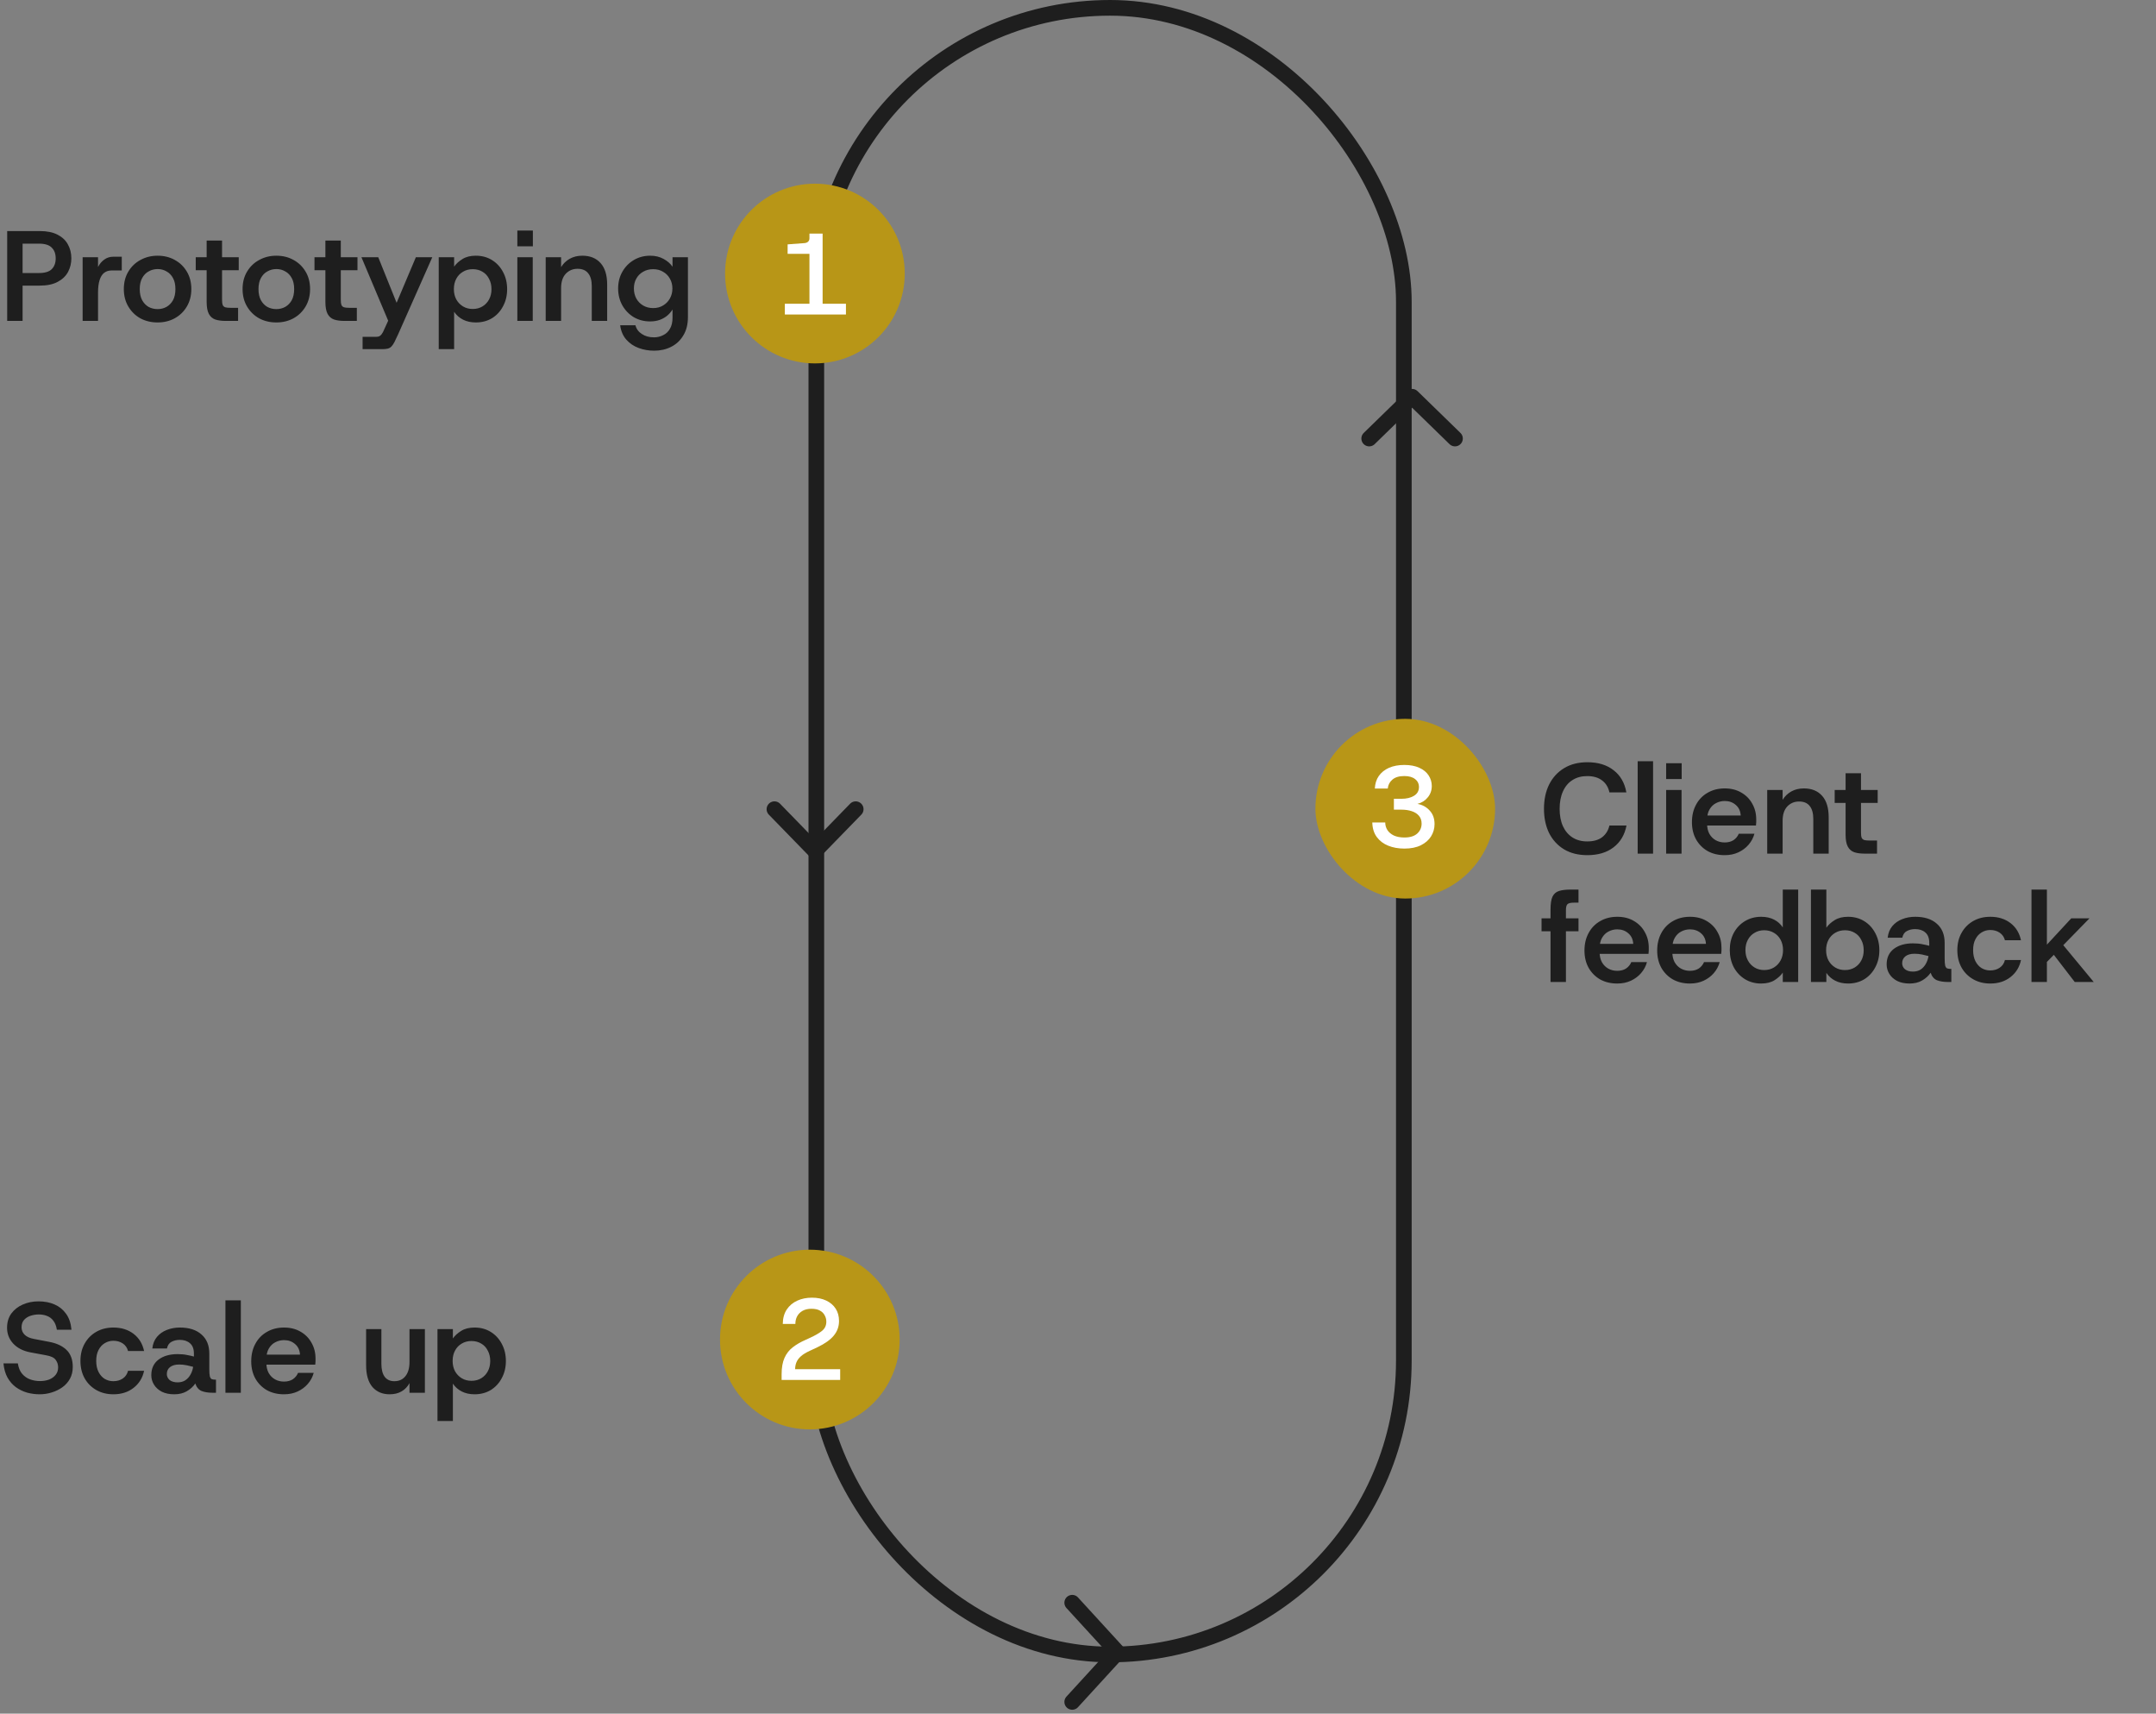 <svg width="336" height="267" viewBox="0 0 336 267" fill="none" xmlns="http://www.w3.org/2000/svg">
<rect x="0" y="0" width="336" height="267" fill="#808080" stroke="none"/>
<path d="M1.12 50V36H6.2C7.32 36 8.24 36.187 8.96 36.56C9.693 36.933 10.233 37.44 10.58 38.08C10.94 38.72 11.12 39.447 11.12 40.26C11.12 41.02 10.947 41.727 10.6 42.38C10.253 43.02 9.713 43.533 8.98 43.92C8.26 44.307 7.333 44.5 6.2 44.5H3.52V50H1.12ZM3.52 42.54H6.06C6.993 42.54 7.66 42.34 8.06 41.94C8.473 41.527 8.68 40.967 8.68 40.26C8.68 39.54 8.473 38.98 8.06 38.58C7.66 38.167 6.993 37.96 6.06 37.96H3.52V42.54ZM12.877 50V40.08H15.277V41.6C15.531 41.107 15.857 40.72 16.257 40.44C16.657 40.147 17.117 40 17.637 40H18.977V42.14H17.397C16.931 42.14 16.537 42.267 16.217 42.52C15.911 42.76 15.677 43.14 15.517 43.66C15.357 44.167 15.277 44.807 15.277 45.58V50H12.877ZM24.558 50.24C23.572 50.24 22.678 50.027 21.878 49.6C21.092 49.16 20.465 48.547 19.998 47.76C19.532 46.973 19.298 46.067 19.298 45.04C19.298 44 19.532 43.093 19.998 42.32C20.465 41.533 21.098 40.927 21.898 40.5C22.698 40.06 23.585 39.84 24.558 39.84C25.558 39.84 26.452 40.06 27.238 40.5C28.025 40.927 28.652 41.533 29.118 42.32C29.585 43.093 29.818 44 29.818 45.04C29.818 46.067 29.585 46.973 29.118 47.76C28.652 48.547 28.018 49.16 27.218 49.6C26.432 50.027 25.545 50.24 24.558 50.24ZM24.558 48.16C25.065 48.16 25.525 48.047 25.938 47.82C26.365 47.58 26.705 47.233 26.958 46.78C27.212 46.313 27.338 45.733 27.338 45.04C27.338 44.347 27.212 43.773 26.958 43.32C26.705 42.853 26.365 42.507 25.938 42.28C25.525 42.04 25.072 41.92 24.578 41.92C24.072 41.92 23.605 42.04 23.178 42.28C22.752 42.507 22.412 42.853 22.158 43.32C21.905 43.773 21.778 44.347 21.778 45.04C21.778 45.733 21.905 46.313 22.158 46.78C22.412 47.233 22.745 47.58 23.158 47.82C23.585 48.047 24.052 48.16 24.558 48.16ZM35.165 50C34.525 50 33.985 49.927 33.545 49.78C33.105 49.62 32.772 49.327 32.545 48.9C32.319 48.473 32.205 47.853 32.205 47.04V42.1H30.505V40.08H32.205V37.48H34.605V40.08H37.205V42.1H34.605V46.72C34.605 47.08 34.639 47.347 34.705 47.52C34.785 47.693 34.919 47.813 35.105 47.88C35.292 47.933 35.565 47.96 35.925 47.96H37.105V50H35.165ZM43.064 50.24C42.077 50.24 41.184 50.027 40.384 49.6C39.597 49.16 38.971 48.547 38.504 47.76C38.037 46.973 37.804 46.067 37.804 45.04C37.804 44 38.037 43.093 38.504 42.32C38.971 41.533 39.604 40.927 40.404 40.5C41.204 40.06 42.091 39.84 43.064 39.84C44.064 39.84 44.957 40.06 45.744 40.5C46.531 40.927 47.157 41.533 47.624 42.32C48.091 43.093 48.324 44 48.324 45.04C48.324 46.067 48.091 46.973 47.624 47.76C47.157 48.547 46.524 49.16 45.724 49.6C44.937 50.027 44.051 50.24 43.064 50.24ZM43.064 48.16C43.571 48.16 44.031 48.047 44.444 47.82C44.871 47.58 45.211 47.233 45.464 46.78C45.717 46.313 45.844 45.733 45.844 45.04C45.844 44.347 45.717 43.773 45.464 43.32C45.211 42.853 44.871 42.507 44.444 42.28C44.031 42.04 43.577 41.92 43.084 41.92C42.577 41.92 42.111 42.04 41.684 42.28C41.257 42.507 40.917 42.853 40.664 43.32C40.411 43.773 40.284 44.347 40.284 45.04C40.284 45.733 40.411 46.313 40.664 46.78C40.917 47.233 41.251 47.58 41.664 47.82C42.091 48.047 42.557 48.16 43.064 48.16ZM53.671 50C53.031 50 52.491 49.927 52.051 49.78C51.611 49.62 51.277 49.327 51.051 48.9C50.824 48.473 50.711 47.853 50.711 47.04V42.1H49.011V40.08H50.711V37.48H53.111V40.08H55.711V42.1H53.111V46.72C53.111 47.08 53.144 47.347 53.211 47.52C53.291 47.693 53.424 47.813 53.611 47.88C53.797 47.933 54.071 47.96 54.431 47.96H55.611V50H53.671ZM56.509 54.4V52.48H58.609C58.809 52.48 58.969 52.453 59.089 52.4C59.223 52.347 59.349 52.24 59.469 52.08C59.603 51.92 59.743 51.66 59.889 51.3L60.809 49.28L60.669 50.38L56.329 40.08H58.949L61.809 47.18L64.809 40.08H67.369L62.049 52.08C61.823 52.587 61.629 52.993 61.469 53.3C61.309 53.607 61.149 53.84 60.989 54C60.829 54.16 60.636 54.267 60.409 54.32C60.196 54.373 59.929 54.4 59.609 54.4H56.509ZM68.374 54.4V40.08H70.774V41.54C71.094 41.087 71.528 40.693 72.074 40.36C72.621 40.013 73.314 39.84 74.154 39.84C75.101 39.84 75.941 40.067 76.674 40.52C77.408 40.973 77.981 41.593 78.394 42.38C78.821 43.167 79.034 44.06 79.034 45.06C79.034 46.047 78.821 46.933 78.394 47.72C77.981 48.507 77.408 49.127 76.674 49.58C75.941 50.02 75.101 50.24 74.154 50.24C73.394 50.24 72.728 50.093 72.154 49.8C71.581 49.507 71.121 49.1 70.774 48.58V54.4H68.374ZM73.674 48.14C74.248 48.14 74.754 48.007 75.194 47.74C75.634 47.473 75.974 47.113 76.214 46.66C76.468 46.193 76.594 45.66 76.594 45.06C76.594 44.447 76.468 43.907 76.214 43.44C75.974 42.96 75.634 42.593 75.194 42.34C74.754 42.073 74.248 41.94 73.674 41.94C73.101 41.94 72.594 42.073 72.154 42.34C71.714 42.593 71.368 42.953 71.114 43.42C70.861 43.887 70.734 44.427 70.734 45.04C70.734 45.653 70.861 46.193 71.114 46.66C71.368 47.113 71.714 47.473 72.154 47.74C72.594 48.007 73.101 48.14 73.674 48.14ZM80.626 50V40.08H83.025V50H80.626ZM80.626 38.38V35.92H83.046V38.38H80.626ZM85.044 50V40.08H87.444V41.62C87.777 41.073 88.224 40.64 88.784 40.32C89.357 40 90.01 39.84 90.744 39.84C91.97 39.84 92.924 40.227 93.604 41C94.284 41.76 94.624 42.88 94.624 44.36V50H92.224V44.6C92.224 43.707 92.037 43.033 91.664 42.58C91.304 42.113 90.75 41.88 90.004 41.88C89.27 41.88 88.657 42.14 88.164 42.66C87.684 43.18 87.444 43.92 87.444 44.88V50H85.044ZM101.95 54.64C101.097 54.64 100.29 54.5 99.531 54.22C98.77 53.94 98.13 53.507 97.611 52.92C97.091 52.333 96.77 51.587 96.65 50.68H99.031C99.177 51.253 99.51 51.707 100.03 52.04C100.55 52.387 101.177 52.56 101.91 52.56C102.43 52.56 102.91 52.447 103.35 52.22C103.804 52.007 104.157 51.673 104.41 51.22C104.677 50.767 104.81 50.193 104.81 49.5V48.22C104.61 48.553 104.35 48.86 104.03 49.14C103.71 49.42 103.324 49.647 102.87 49.82C102.417 49.993 101.897 50.08 101.31 50.08C100.377 50.08 99.531 49.86 98.77 49.42C98.024 48.967 97.43 48.353 96.99 47.58C96.55 46.793 96.331 45.913 96.331 44.94C96.331 43.98 96.55 43.113 96.99 42.34C97.43 41.567 98.024 40.96 98.77 40.52C99.531 40.067 100.384 39.84 101.33 39.84C102.117 39.84 102.81 40.007 103.41 40.34C104.01 40.66 104.477 41.067 104.81 41.56V40.08H107.21V49.4C107.21 50.533 106.97 51.487 106.49 52.26C106.024 53.047 105.39 53.64 104.59 54.04C103.804 54.44 102.924 54.64 101.95 54.64ZM101.79 48C102.377 48 102.89 47.867 103.33 47.6C103.784 47.333 104.137 46.973 104.39 46.52C104.657 46.053 104.79 45.533 104.79 44.96C104.79 44.373 104.657 43.853 104.39 43.4C104.137 42.947 103.784 42.593 103.33 42.34C102.89 42.073 102.377 41.94 101.79 41.94C101.204 41.94 100.684 42.073 100.23 42.34C99.777 42.593 99.424 42.947 99.171 43.4C98.917 43.84 98.79 44.353 98.79 44.94C98.79 45.527 98.917 46.053 99.171 46.52C99.424 46.973 99.777 47.333 100.23 47.6C100.684 47.867 101.204 48 101.79 48Z" fill="#1E1E1E"/>
<path d="M6.18 217.24C5.513 217.24 4.86 217.153 4.22 216.98C3.58 216.793 2.993 216.507 2.46 216.12C1.94 215.733 1.507 215.233 1.16 214.62C0.827 214.007 0.62 213.273 0.54 212.42H2.78C2.887 213.113 3.113 213.66 3.46 214.06C3.807 214.46 4.22 214.747 4.7 214.92C5.193 215.093 5.7 215.18 6.22 215.18C6.753 215.18 7.233 215.1 7.66 214.94C8.087 214.767 8.427 214.52 8.68 214.2C8.933 213.88 9.06 213.493 9.06 213.04C9.06 212.6 8.933 212.213 8.68 211.88C8.44 211.533 7.94 211.293 7.18 211.16L4.7 210.7C3.593 210.487 2.713 210.033 2.06 209.34C1.42 208.647 1.1 207.827 1.1 206.88C1.1 206.013 1.32 205.273 1.76 204.66C2.213 204.047 2.807 203.58 3.54 203.26C4.287 202.927 5.107 202.76 6 202.76C6.933 202.76 7.767 202.92 8.5 203.24C9.233 203.56 9.833 204.047 10.3 204.7C10.767 205.34 11.047 206.167 11.14 207.18H8.86C8.767 206.58 8.58 206.107 8.3 205.76C8.033 205.413 7.7 205.167 7.3 205.02C6.913 204.873 6.493 204.8 6.04 204.8C5.627 204.8 5.207 204.867 4.78 205C4.367 205.133 4.027 205.347 3.76 205.64C3.493 205.933 3.36 206.327 3.36 206.82C3.36 207.26 3.52 207.64 3.84 207.96C4.16 208.28 4.653 208.5 5.32 208.62L7.62 209.06C8.793 209.273 9.707 209.693 10.36 210.32C11.013 210.947 11.34 211.833 11.34 212.98C11.34 213.673 11.193 214.287 10.9 214.82C10.607 215.353 10.207 215.8 9.7 216.16C9.207 216.507 8.653 216.773 8.04 216.96C7.44 217.147 6.82 217.24 6.18 217.24ZM17.675 217.24C16.675 217.24 15.789 217.02 15.015 216.58C14.242 216.14 13.636 215.533 13.195 214.76C12.755 213.973 12.536 213.067 12.536 212.04C12.536 211.013 12.755 210.113 13.195 209.34C13.636 208.553 14.242 207.94 15.015 207.5C15.789 207.06 16.675 206.84 17.675 206.84C18.916 206.84 19.962 207.167 20.816 207.82C21.669 208.473 22.215 209.367 22.456 210.5H19.956C19.822 209.993 19.549 209.6 19.136 209.32C18.722 209.04 18.229 208.9 17.655 208.9C17.175 208.9 16.729 209.027 16.316 209.28C15.915 209.52 15.595 209.873 15.355 210.34C15.116 210.793 14.995 211.36 14.995 212.04C14.995 212.707 15.116 213.28 15.355 213.76C15.595 214.227 15.915 214.587 16.316 214.84C16.729 215.08 17.175 215.2 17.655 215.2C18.229 215.2 18.722 215.06 19.136 214.78C19.549 214.5 19.822 214.1 19.956 213.58H22.456C22.229 214.673 21.682 215.56 20.816 216.24C19.962 216.907 18.916 217.24 17.675 217.24ZM27.16 217.24C26.399 217.24 25.753 217.107 25.22 216.84C24.686 216.56 24.279 216.193 24 215.74C23.72 215.287 23.579 214.793 23.579 214.26C23.579 213.22 23.953 212.413 24.7 211.84C25.459 211.267 26.453 210.98 27.68 210.98C28.239 210.98 28.733 211.027 29.16 211.12C29.599 211.2 29.953 211.28 30.22 211.36V210.9C30.22 210.167 30.013 209.627 29.599 209.28C29.2 208.933 28.673 208.76 28.02 208.76C27.54 208.76 27.113 208.86 26.739 209.06C26.366 209.247 26.126 209.593 26.02 210.1H23.739C23.82 209.38 24.059 208.78 24.459 208.3C24.86 207.82 25.366 207.46 25.98 207.22C26.606 206.967 27.286 206.84 28.02 206.84C29.473 206.84 30.599 207.2 31.399 207.92C32.213 208.627 32.62 209.62 32.62 210.9V213.32C32.62 213.827 32.646 214.2 32.7 214.44C32.766 214.667 32.866 214.813 32.999 214.88C33.146 214.933 33.333 214.96 33.559 214.96H33.66V217H33.12C32.44 217 31.866 216.907 31.399 216.72C30.946 216.52 30.626 216.133 30.439 215.56C30.106 216.04 29.666 216.44 29.119 216.76C28.573 217.08 27.919 217.24 27.16 217.24ZM27.68 215.38C28.146 215.38 28.546 215.273 28.88 215.06C29.213 214.833 29.48 214.54 29.68 214.18C29.893 213.807 30.033 213.4 30.099 212.96C29.82 212.88 29.486 212.8 29.099 212.72C28.713 212.64 28.32 212.6 27.919 212.6C27.32 212.6 26.846 212.733 26.5 213C26.166 213.267 26 213.627 26 214.08C26 214.453 26.146 214.767 26.439 215.02C26.746 215.26 27.16 215.38 27.68 215.38ZM35.133 217V202.6H37.533V217H35.133ZM44.252 217.24C43.252 217.24 42.365 217.027 41.592 216.6C40.832 216.16 40.232 215.553 39.792 214.78C39.365 214.007 39.152 213.113 39.152 212.1C39.152 211.073 39.365 210.167 39.792 209.38C40.218 208.58 40.818 207.96 41.592 207.52C42.365 207.067 43.258 206.84 44.272 206.84C45.245 206.84 46.098 207.053 46.832 207.48C47.578 207.907 48.152 208.487 48.552 209.22C48.965 209.94 49.172 210.753 49.172 211.66C49.172 211.793 49.172 211.94 49.172 212.1C49.172 212.26 49.158 212.433 49.132 212.62H40.892V211.06H46.752C46.712 210.367 46.458 209.82 45.992 209.42C45.525 209.007 44.952 208.8 44.272 208.8C43.778 208.8 43.318 208.913 42.892 209.14C42.478 209.353 42.145 209.68 41.892 210.12C41.638 210.547 41.512 211.093 41.512 211.76V212.34C41.512 212.953 41.632 213.48 41.872 213.92C42.125 214.36 42.458 214.693 42.872 214.92C43.285 215.147 43.745 215.26 44.252 215.26C44.798 215.26 45.258 215.14 45.632 214.9C46.005 214.647 46.278 214.313 46.452 213.9H48.892C48.718 214.54 48.412 215.113 47.972 215.62C47.545 216.113 47.018 216.507 46.392 216.8C45.765 217.093 45.052 217.24 44.252 217.24ZM60.717 217.24C59.597 217.24 58.704 216.86 58.037 216.1C57.384 215.327 57.057 214.2 57.057 212.72V207.08H59.437V212.48C59.437 213.373 59.611 214.053 59.957 214.52C60.304 214.973 60.804 215.2 61.457 215.2C62.191 215.2 62.764 214.94 63.177 214.42C63.604 213.9 63.817 213.16 63.817 212.2V207.08H66.217V217H63.817V215.5C63.524 216.047 63.117 216.473 62.597 216.78C62.077 217.087 61.45 217.24 60.717 217.24ZM68.179 221.4V207.08H70.579V208.54C70.899 208.087 71.332 207.693 71.879 207.36C72.426 207.013 73.119 206.84 73.959 206.84C74.906 206.84 75.746 207.067 76.479 207.52C77.212 207.973 77.786 208.593 78.199 209.38C78.626 210.167 78.839 211.06 78.839 212.06C78.839 213.047 78.626 213.933 78.199 214.72C77.786 215.507 77.212 216.127 76.479 216.58C75.746 217.02 74.906 217.24 73.959 217.24C73.199 217.24 72.532 217.093 71.959 216.8C71.386 216.507 70.926 216.1 70.579 215.58V221.4H68.179ZM73.479 215.14C74.052 215.14 74.559 215.007 74.999 214.74C75.439 214.473 75.779 214.113 76.019 213.66C76.272 213.193 76.399 212.66 76.399 212.06C76.399 211.447 76.272 210.907 76.019 210.44C75.779 209.96 75.439 209.593 74.999 209.34C74.559 209.073 74.052 208.94 73.479 208.94C72.906 208.94 72.399 209.073 71.959 209.34C71.519 209.593 71.172 209.953 70.919 210.42C70.666 210.887 70.539 211.427 70.539 212.04C70.539 212.653 70.666 213.193 70.919 213.66C71.172 214.113 71.519 214.473 71.959 214.74C72.399 215.007 72.906 215.14 73.479 215.14Z" fill="#1E1E1E"/>
<path d="M247.38 133.24C245.98 133.24 244.773 132.94 243.76 132.34C242.747 131.727 241.967 130.88 241.42 129.8C240.887 128.707 240.62 127.447 240.62 126.02C240.62 124.58 240.887 123.32 241.42 122.24C241.967 121.147 242.747 120.293 243.76 119.68C244.773 119.067 245.98 118.76 247.38 118.76C249.047 118.76 250.407 119.173 251.46 120C252.527 120.813 253.193 121.967 253.46 123.46H250.82C250.647 122.66 250.267 122.04 249.68 121.6C249.093 121.147 248.32 120.92 247.36 120.92C246.467 120.92 245.7 121.127 245.06 121.54C244.42 121.94 243.927 122.527 243.58 123.3C243.233 124.06 243.06 124.967 243.06 126.02C243.06 127.073 243.233 127.98 243.58 128.74C243.927 129.487 244.42 130.067 245.06 130.48C245.7 130.893 246.467 131.1 247.36 131.1C248.32 131.1 249.087 130.887 249.66 130.46C250.247 130.02 250.633 129.407 250.82 128.62H253.48C253.2 130.073 252.527 131.207 251.46 132.02C250.407 132.833 249.047 133.24 247.38 133.24ZM255.222 133V118.6H257.622V133H255.222ZM259.66 133V123.08H262.06V133H259.66ZM259.66 121.38V118.92H262.08V121.38H259.66ZM268.778 133.24C267.778 133.24 266.891 133.027 266.118 132.6C265.358 132.16 264.758 131.553 264.318 130.78C263.891 130.007 263.678 129.113 263.678 128.1C263.678 127.073 263.891 126.167 264.318 125.38C264.745 124.58 265.345 123.96 266.118 123.52C266.891 123.067 267.785 122.84 268.798 122.84C269.771 122.84 270.625 123.053 271.358 123.48C272.105 123.907 272.678 124.487 273.078 125.22C273.491 125.94 273.698 126.753 273.698 127.66C273.698 127.793 273.698 127.94 273.698 128.1C273.698 128.26 273.685 128.433 273.658 128.62H265.418V127.06H271.278C271.238 126.367 270.985 125.82 270.518 125.42C270.051 125.007 269.478 124.8 268.798 124.8C268.305 124.8 267.845 124.913 267.418 125.14C267.005 125.353 266.671 125.68 266.418 126.12C266.165 126.547 266.038 127.093 266.038 127.76V128.34C266.038 128.953 266.158 129.48 266.398 129.92C266.651 130.36 266.985 130.693 267.398 130.92C267.811 131.147 268.271 131.26 268.778 131.26C269.325 131.26 269.785 131.14 270.158 130.9C270.531 130.647 270.805 130.313 270.978 129.9H273.418C273.245 130.54 272.938 131.113 272.498 131.62C272.071 132.113 271.545 132.507 270.918 132.8C270.291 133.093 269.578 133.24 268.778 133.24ZM275.411 133V123.08H277.811V124.62C278.144 124.073 278.591 123.64 279.151 123.32C279.724 123 280.378 122.84 281.111 122.84C282.338 122.84 283.291 123.227 283.971 124C284.651 124.76 284.991 125.88 284.991 127.36V133H282.591V127.6C282.591 126.707 282.404 126.033 282.031 125.58C281.671 125.113 281.118 124.88 280.371 124.88C279.638 124.88 279.024 125.14 278.531 125.66C278.051 126.18 277.811 126.92 277.811 127.88V133H275.411ZM290.585 133C289.945 133 289.405 132.927 288.965 132.78C288.525 132.62 288.191 132.327 287.965 131.9C287.738 131.473 287.625 130.853 287.625 130.04V125.1H285.925V123.08H287.625V120.48H290.025V123.08H292.625V125.1H290.025V129.72C290.025 130.08 290.058 130.347 290.125 130.52C290.205 130.693 290.338 130.813 290.525 130.88C290.711 130.933 290.985 130.96 291.345 130.96H292.525V133H290.585ZM241.64 153V141.7C241.64 140.82 241.74 140.16 241.94 139.72C242.153 139.267 242.493 138.967 242.96 138.82C243.427 138.673 244.047 138.6 244.82 138.6H246V140.64H245.28C244.773 140.64 244.44 140.72 244.28 140.88C244.12 141.027 244.04 141.347 244.04 141.84V153H241.64ZM240.24 145.1V143.08H246V145.1H240.24ZM252.03 153.24C251.03 153.24 250.144 153.027 249.37 152.6C248.61 152.16 248.01 151.553 247.57 150.78C247.144 150.007 246.93 149.113 246.93 148.1C246.93 147.073 247.144 146.167 247.57 145.38C247.997 144.58 248.597 143.96 249.37 143.52C250.144 143.067 251.037 142.84 252.05 142.84C253.024 142.84 253.877 143.053 254.61 143.48C255.357 143.907 255.93 144.487 256.33 145.22C256.744 145.94 256.95 146.753 256.95 147.66C256.95 147.793 256.95 147.94 256.95 148.1C256.95 148.26 256.937 148.433 256.91 148.62H248.67V147.06H254.53C254.49 146.367 254.237 145.82 253.77 145.42C253.304 145.007 252.73 144.8 252.05 144.8C251.557 144.8 251.097 144.913 250.67 145.14C250.257 145.353 249.924 145.68 249.67 146.12C249.417 146.547 249.29 147.093 249.29 147.76V148.34C249.29 148.953 249.41 149.48 249.65 149.92C249.904 150.36 250.237 150.693 250.65 150.92C251.064 151.147 251.524 151.26 252.03 151.26C252.577 151.26 253.037 151.14 253.41 150.9C253.784 150.647 254.057 150.313 254.23 149.9H256.67C256.497 150.54 256.19 151.113 255.75 151.62C255.324 152.113 254.797 152.507 254.17 152.8C253.544 153.093 252.83 153.24 252.03 153.24ZM263.363 153.24C262.363 153.24 261.477 153.027 260.703 152.6C259.943 152.16 259.343 151.553 258.903 150.78C258.477 150.007 258.263 149.113 258.263 148.1C258.263 147.073 258.477 146.167 258.903 145.38C259.33 144.58 259.93 143.96 260.703 143.52C261.477 143.067 262.37 142.84 263.383 142.84C264.357 142.84 265.21 143.053 265.943 143.48C266.69 143.907 267.263 144.487 267.663 145.22C268.077 145.94 268.283 146.753 268.283 147.66C268.283 147.793 268.283 147.94 268.283 148.1C268.283 148.26 268.27 148.433 268.243 148.62H260.003V147.06H265.863C265.823 146.367 265.57 145.82 265.103 145.42C264.637 145.007 264.063 144.8 263.383 144.8C262.89 144.8 262.43 144.913 262.003 145.14C261.59 145.353 261.257 145.68 261.003 146.12C260.75 146.547 260.623 147.093 260.623 147.76V148.34C260.623 148.953 260.743 149.48 260.983 149.92C261.237 150.36 261.57 150.693 261.983 150.92C262.397 151.147 262.857 151.26 263.363 151.26C263.91 151.26 264.37 151.14 264.743 150.9C265.117 150.647 265.39 150.313 265.563 149.9H268.003C267.83 150.54 267.523 151.113 267.083 151.62C266.657 152.113 266.13 152.507 265.503 152.8C264.877 153.093 264.163 153.24 263.363 153.24ZM274.456 153.24C273.523 153.24 272.683 153.013 271.936 152.56C271.203 152.107 270.623 151.487 270.196 150.7C269.783 149.9 269.576 149.007 269.576 148.02C269.576 147.02 269.783 146.133 270.196 145.36C270.623 144.573 271.203 143.96 271.936 143.52C272.683 143.067 273.529 142.84 274.476 142.84C275.236 142.84 275.903 142.987 276.476 143.28C277.049 143.573 277.503 143.98 277.836 144.5V138.6H280.236V153H277.836V151.54C277.529 151.98 277.103 152.373 276.556 152.72C276.009 153.067 275.309 153.24 274.456 153.24ZM274.936 151.14C275.509 151.14 276.016 151.007 276.456 150.74C276.896 150.473 277.243 150.107 277.496 149.64C277.749 149.173 277.876 148.64 277.876 148.04C277.876 147.427 277.749 146.887 277.496 146.42C277.243 145.953 276.896 145.593 276.456 145.34C276.016 145.073 275.509 144.94 274.936 144.94C274.376 144.94 273.876 145.073 273.436 145.34C272.996 145.593 272.649 145.953 272.396 146.42C272.143 146.887 272.016 147.42 272.016 148.02C272.016 148.633 272.143 149.173 272.396 149.64C272.649 150.107 272.996 150.473 273.436 150.74C273.876 151.007 274.376 151.14 274.936 151.14ZM288.007 153.24C287.247 153.24 286.581 153.093 286.007 152.8C285.434 152.507 284.974 152.1 284.627 151.58V153H282.227V138.6H284.627V144.54C284.947 144.087 285.381 143.693 285.927 143.36C286.474 143.013 287.167 142.84 288.007 142.84C288.954 142.84 289.794 143.067 290.527 143.52C291.261 143.973 291.834 144.593 292.247 145.38C292.674 146.167 292.887 147.06 292.887 148.06C292.887 149.047 292.674 149.933 292.247 150.72C291.834 151.507 291.261 152.127 290.527 152.58C289.794 153.02 288.954 153.24 288.007 153.24ZM287.527 151.14C288.101 151.14 288.607 151.007 289.047 150.74C289.487 150.473 289.827 150.113 290.067 149.66C290.321 149.193 290.447 148.66 290.447 148.06C290.447 147.447 290.321 146.907 290.067 146.44C289.827 145.96 289.487 145.593 289.047 145.34C288.607 145.073 288.101 144.94 287.527 144.94C286.954 144.94 286.447 145.073 286.007 145.34C285.567 145.593 285.221 145.953 284.967 146.42C284.714 146.887 284.587 147.427 284.587 148.04C284.587 148.653 284.714 149.193 284.967 149.66C285.221 150.113 285.567 150.473 286.007 150.74C286.447 151.007 286.954 151.14 287.527 151.14ZM297.603 153.24C296.843 153.24 296.197 153.107 295.663 152.84C295.13 152.56 294.723 152.193 294.443 151.74C294.163 151.287 294.023 150.793 294.023 150.26C294.023 149.22 294.397 148.413 295.143 147.84C295.903 147.267 296.897 146.98 298.123 146.98C298.683 146.98 299.177 147.027 299.603 147.12C300.043 147.2 300.397 147.28 300.663 147.36V146.9C300.663 146.167 300.457 145.627 300.043 145.28C299.643 144.933 299.117 144.76 298.463 144.76C297.983 144.76 297.557 144.86 297.183 145.06C296.81 145.247 296.57 145.593 296.463 146.1H294.183C294.263 145.38 294.503 144.78 294.903 144.3C295.303 143.82 295.81 143.46 296.423 143.22C297.05 142.967 297.73 142.84 298.463 142.84C299.917 142.84 301.043 143.2 301.843 143.92C302.657 144.627 303.063 145.62 303.063 146.9V149.32C303.063 149.827 303.09 150.2 303.143 150.44C303.21 150.667 303.31 150.813 303.443 150.88C303.59 150.933 303.777 150.96 304.003 150.96H304.103V153H303.563C302.883 153 302.31 152.907 301.843 152.72C301.39 152.52 301.07 152.133 300.883 151.56C300.55 152.04 300.11 152.44 299.563 152.76C299.017 153.08 298.363 153.24 297.603 153.24ZM298.123 151.38C298.59 151.38 298.99 151.273 299.323 151.06C299.657 150.833 299.923 150.54 300.123 150.18C300.337 149.807 300.477 149.4 300.543 148.96C300.263 148.88 299.93 148.8 299.543 148.72C299.157 148.64 298.763 148.6 298.363 148.6C297.763 148.6 297.29 148.733 296.943 149C296.61 149.267 296.443 149.627 296.443 150.08C296.443 150.453 296.59 150.767 296.883 151.02C297.19 151.26 297.603 151.38 298.123 151.38ZM310.179 153.24C309.179 153.24 308.293 153.02 307.519 152.58C306.746 152.14 306.139 151.533 305.699 150.76C305.259 149.973 305.039 149.067 305.039 148.04C305.039 147.013 305.259 146.113 305.699 145.34C306.139 144.553 306.746 143.94 307.519 143.5C308.293 143.06 309.179 142.84 310.179 142.84C311.419 142.84 312.466 143.167 313.319 143.82C314.173 144.473 314.719 145.367 314.959 146.5H312.459C312.326 145.993 312.053 145.6 311.639 145.32C311.226 145.04 310.733 144.9 310.159 144.9C309.679 144.9 309.233 145.027 308.819 145.28C308.419 145.52 308.099 145.873 307.859 146.34C307.619 146.793 307.499 147.36 307.499 148.04C307.499 148.707 307.619 149.28 307.859 149.76C308.099 150.227 308.419 150.587 308.819 150.84C309.233 151.08 309.679 151.2 310.159 151.2C310.733 151.2 311.226 151.06 311.639 150.78C312.053 150.5 312.326 150.1 312.459 149.58H314.959C314.733 150.673 314.186 151.56 313.319 152.24C312.466 152.907 311.419 153.24 310.179 153.24ZM318.836 150.04L317.796 148.48L322.796 143.08H325.636L318.836 150.04ZM316.596 153V138.6H318.996V153H316.596ZM323.336 153L319.456 147.96L320.916 146.5L326.296 153H323.336Z" fill="#1E1E1E"/>
<rect x="127.22" y="1.22" width="91.56" height="256.56" rx="45.78" stroke="#1E1E1E" stroke-width="2.44"/>
<path d="M133.357 126.077L127.025 132.584L120.693 126.077" stroke="#1E1E1E" stroke-width="2.44" stroke-linecap="round" stroke-linejoin="round"/>
<path d="M213.382 68.326L220.066 61.819L226.751 68.326" stroke="#1E1E1E" stroke-width="2.44" stroke-linecap="round" stroke-linejoin="round"/>
<path d="M123.501 33.757C127.959 33.757 131.934 36.85 131.934 41.077C131.934 45.304 127.959 48.397 123.501 48.397C119.042 48.397 115.066 45.304 115.066 41.077C115.066 36.85 119.042 33.757 123.501 33.757Z" fill="white" stroke="#B89617" stroke-width="2.44"/>
<path d="M123.501 205.384C127.959 205.384 131.934 208.478 131.934 212.705C131.934 216.931 127.959 220.025 123.501 220.025C119.042 220.025 115.066 216.931 115.066 212.705C115.066 208.478 119.042 205.384 123.501 205.384Z" fill="white" stroke="#B89617" stroke-width="2.44"/>
<path d="M221.617 122.417C226.075 122.418 230.05 125.511 230.05 129.738C230.05 133.964 226.075 137.058 221.617 137.058C217.158 137.058 213.182 133.965 213.182 129.738C213.182 125.511 217.158 122.417 221.617 122.417Z" fill="white" stroke="#B89617" stroke-width="2.44"/>
<path d="M167.098 249.714L174.174 257.442L167.098 265.169" stroke="#1E1E1E" stroke-width="2.44" stroke-linecap="round" stroke-linejoin="round"/>
<rect x="205" y="112" width="28" height="28" rx="14" fill="#B89617"/>
<path d="M218.868 132.216C217.932 132.216 217.092 132.066 216.348 131.766C215.604 131.466 215.01 131.016 214.566 130.416C214.122 129.816 213.888 129.06 213.864 128.148H215.88C215.88 128.58 215.994 128.976 216.222 129.336C216.45 129.684 216.786 129.966 217.23 130.182C217.686 130.386 218.232 130.488 218.868 130.488C219.744 130.488 220.41 130.284 220.866 129.876C221.322 129.456 221.55 128.94 221.55 128.328C221.55 127.836 221.412 127.428 221.136 127.104C220.86 126.78 220.482 126.54 220.002 126.384C219.534 126.228 219 126.15 218.4 126.15H217.23V124.458H218.4C219.204 124.458 219.858 124.302 220.362 123.99C220.878 123.678 221.136 123.222 221.136 122.622C221.136 122.106 220.932 121.692 220.524 121.38C220.128 121.068 219.57 120.912 218.85 120.912C218.046 120.912 217.428 121.098 216.996 121.47C216.564 121.842 216.324 122.304 216.276 122.856H214.26C214.296 122.1 214.5 121.452 214.872 120.912C215.256 120.36 215.784 119.934 216.456 119.634C217.14 119.334 217.938 119.184 218.85 119.184C219.786 119.184 220.572 119.334 221.208 119.634C221.844 119.922 222.324 120.318 222.648 120.822C222.972 121.326 223.134 121.872 223.134 122.46C223.134 123.144 222.924 123.738 222.504 124.242C222.096 124.746 221.562 125.082 220.902 125.25C221.682 125.394 222.318 125.742 222.81 126.294C223.314 126.834 223.566 127.536 223.566 128.4C223.566 129.084 223.386 129.72 223.026 130.308C222.666 130.884 222.138 131.346 221.442 131.694C220.746 132.042 219.888 132.216 218.868 132.216Z" fill="white"/>
<circle cx="127" cy="42.62" r="14" fill="#B89617"/>
<path d="M126.148 48.208V39.55H122.746V38.074L125.392 37.876C125.62 37.852 125.8 37.78 125.932 37.66C126.076 37.528 126.148 37.354 126.148 37.138V36.4H128.2V48.208H126.148ZM122.314 49V47.326H131.836V49H122.314Z" fill="white"/>
<circle cx="126.208" cy="208.709" r="14" fill="#B89617"/>
<path d="M121.811 215.003V214.121C121.811 213.077 121.961 212.225 122.261 211.565C122.561 210.893 122.993 210.341 123.557 209.909C124.133 209.465 124.811 209.075 125.591 208.739L126.293 208.415C127.073 208.055 127.679 207.701 128.111 207.353C128.555 206.993 128.777 206.519 128.777 205.931C128.777 205.571 128.693 205.241 128.525 204.941C128.369 204.629 128.123 204.383 127.787 204.203C127.451 204.011 127.007 203.915 126.455 203.915C125.915 203.915 125.453 204.023 125.069 204.239C124.697 204.455 124.415 204.743 124.223 205.103C124.043 205.451 123.953 205.841 123.953 206.273H121.991C122.003 205.385 122.207 204.641 122.603 204.041C123.011 203.429 123.557 202.967 124.241 202.655C124.925 202.343 125.687 202.187 126.527 202.187C127.391 202.187 128.135 202.337 128.759 202.637C129.395 202.937 129.887 203.357 130.235 203.897C130.583 204.437 130.757 205.079 130.757 205.823C130.757 206.687 130.481 207.449 129.929 208.109C129.389 208.757 128.555 209.351 127.427 209.891L126.239 210.449C125.627 210.725 125.153 211.013 124.817 211.313C124.481 211.613 124.247 211.931 124.115 212.267C123.983 212.591 123.917 212.945 123.917 213.329H130.937V215.003H121.811Z" fill="white"/>
</svg>
